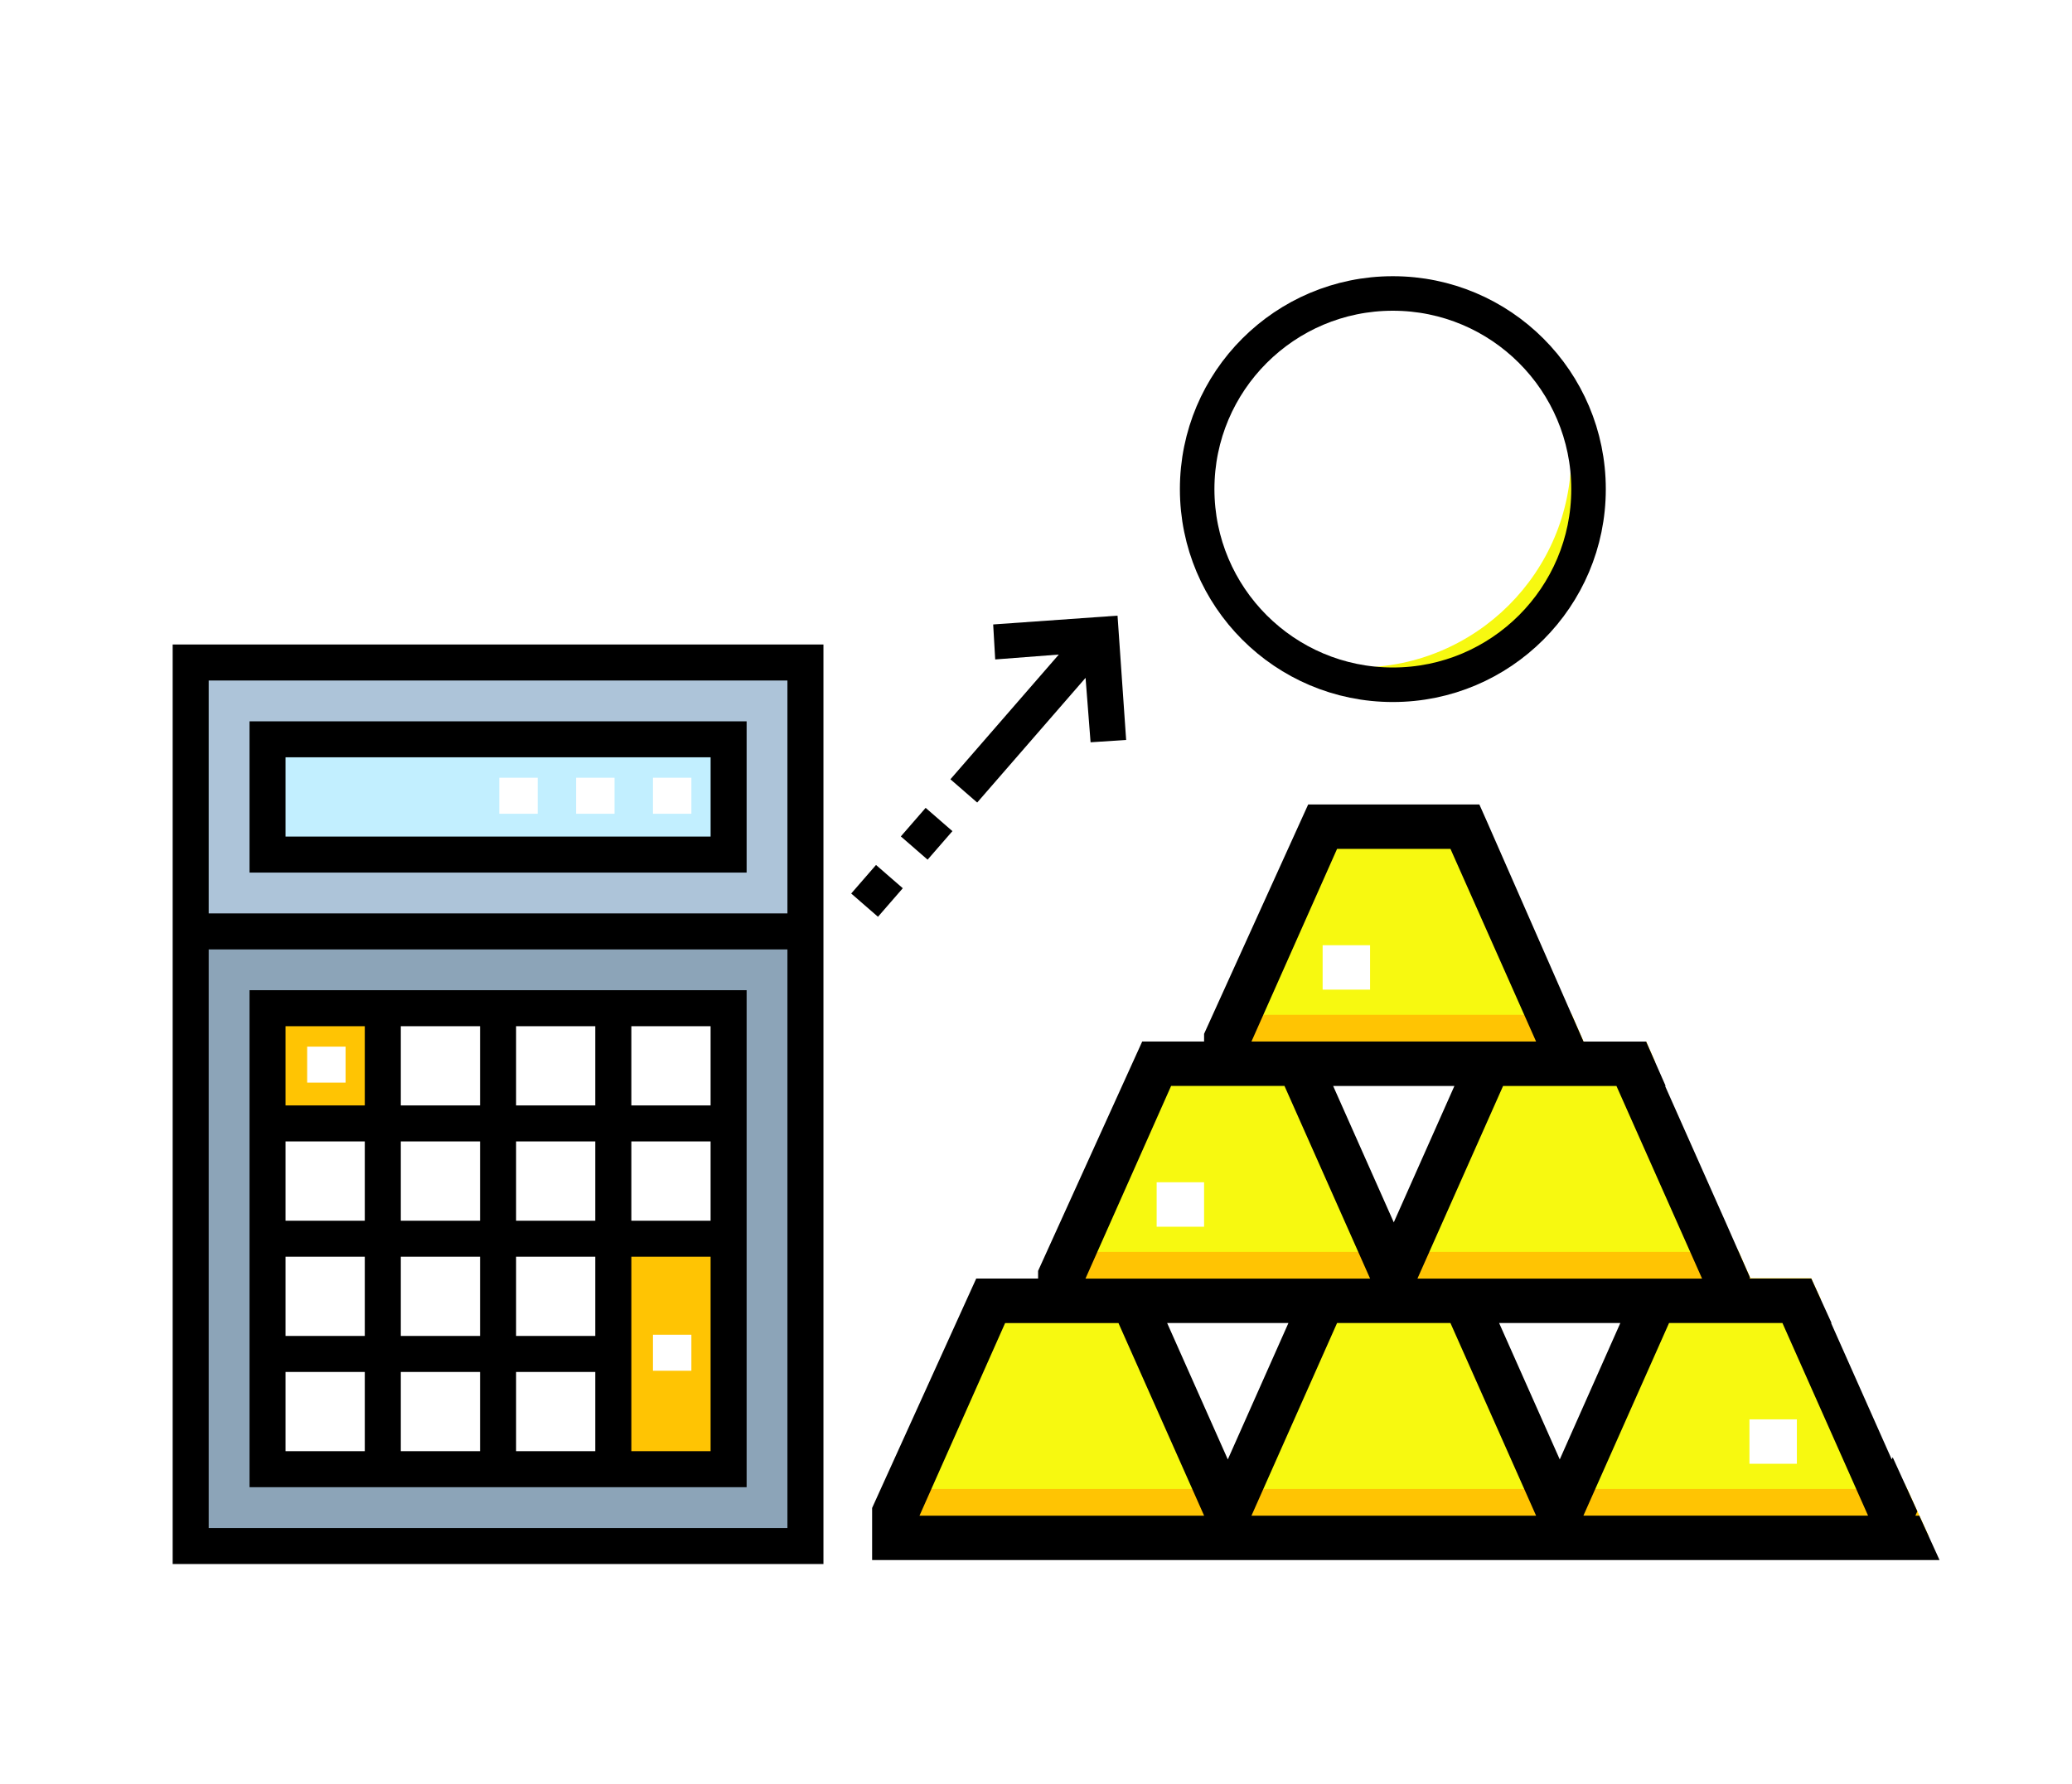 <?xml version="1.0" encoding="UTF-8"?> <svg xmlns="http://www.w3.org/2000/svg" xmlns:xlink="http://www.w3.org/1999/xlink" width="180" height="155" viewBox="0 0 180 155"><defs><filter id="Ellipse_3091"><feOffset dx="-3" dy="-3"></feOffset><feGaussianBlur result="blur"></feGaussianBlur><feFlood flood-color="#fff" result="color"></feFlood><feComposite operator="out" in="SourceGraphic" in2="blur"></feComposite><feComposite operator="in" in="color"></feComposite><feComposite operator="in" in2="SourceGraphic"></feComposite></filter><clipPath id="clip-path"><path id="Subtraction_25" data-name="Subtraction 25" d="M11746.419,23573.795H11621v-66h85.291l9.038,20.6h5.438l9.058,20.572h5.283l11.309,24.828v0h0Z" transform="translate(-10646.266 -22275.891)" fill="#e43228"></path></clipPath></defs><g id="guide-gold-icon-3-1" transform="translate(-923 -1162)"><rect id="Rectangle_24157" data-name="Rectangle 24157" width="180" height="155" transform="translate(923 1162)" fill="none" opacity="0.44"></rect><g id="guide-gold-icon-3" transform="translate(-8.5)"><g id="Group_49642" data-name="Group 49642" transform="matrix(0.755, 0.656, -0.656, 0.755, 2310.029, 14571.953)"><path id="Path_175312" data-name="Path 175312" d="M58.5,116.661l2.127,2.179,3.891-3.943v14.354H67.6V114.9L71.6,118.84l2.2-2.179L66.152,109Z" transform="translate(-9791.969 -9349.161)"></path><rect id="Rectangle_23862" data-name="Rectangle 23862" width="3.081" height="3.286" transform="translate(-9727.446 -9210.052)"></rect><rect id="Rectangle_23863" data-name="Rectangle 23863" width="3.081" height="3.286" transform="translate(-9727.446 -9216.624)"></rect></g><g id="Group_49723" data-name="Group 49723" transform="translate(4 15)"><rect id="Rectangle_23968" data-name="Rectangle 23968" width="53.406" height="76.772" transform="translate(944.17 1204.461)" fill="#8ca4b8"></rect><rect id="Rectangle_23969" data-name="Rectangle 23969" width="53.406" height="23.365" transform="translate(944.17 1204.461)" fill="#adc4d9"></rect><rect id="Rectangle_23970" data-name="Rectangle 23970" width="40.055" height="40.055" transform="translate(950.844 1234.502)" fill="#fff"></rect><g id="Group_49717" data-name="Group 49717" transform="translate(950.844 1234.502)"><rect id="Rectangle_23971" data-name="Rectangle 23971" width="10.014" height="20.027" transform="translate(30.042 20.027)" fill="#ffc403"></rect><rect id="Rectangle_23972" data-name="Rectangle 23972" width="10.014" height="10.014" transform="translate(0.001)" fill="#ffc403"></rect></g><rect id="Rectangle_23973" data-name="Rectangle 23973" width="40.055" height="10.014" transform="translate(950.844 1211.137)" fill="#c2efff"></rect><g id="Group_49718" data-name="Group 49718" transform="translate(970.873 1214.579)"><rect id="Rectangle_23974" data-name="Rectangle 23974" width="3.338" height="3.129" transform="translate(6.675)" fill="#fff"></rect><rect id="Rectangle_23975" data-name="Rectangle 23975" width="3.338" height="3.129" transform="translate(13.351)" fill="#fff"></rect><rect id="Rectangle_23976" data-name="Rectangle 23976" width="3.338" height="3.129" transform="translate(-0.001)" fill="#fff"></rect></g><path id="Path_175384" data-name="Path 175384" d="M0,115.971H56.535V36.07H0ZM3.129,39.2H53.406V59.436H3.129Zm0,23.365H53.406v50.277H3.129Z" transform="translate(942.5 1166.931)"></path><path id="Path_175385" data-name="Path 175385" d="M32.063,223.536H75.247V180.352H32.063Zm33.17-40.055h6.884v6.885H65.233Zm0,10.014h6.884v6.885H65.233Zm0,10.014h6.884v16.9H65.233ZM55.22,183.481H62.1v6.885H55.22Zm0,10.014H62.1v6.885H55.22Zm0,10.014H62.1v6.884H55.22Zm0,10.014H62.1v6.885H55.22ZM45.206,183.481H52.09v6.885H45.206Zm0,10.014H52.09v6.885H45.206Zm0,10.014H52.09v6.884H45.206Zm0,10.014H52.09v6.885H45.206ZM35.192,183.481h6.884v6.885H35.192Zm0,10.014h6.884v6.885H35.192Zm0,10.014h6.884v6.884H35.192Zm0,10.014h6.884v6.885H35.192Z" transform="translate(917.114 1052.689)"></path><path id="Path_175386" data-name="Path 175386" d="M32.063,81.276H75.247V68.133H32.063Zm3.129-10.014H72.118v6.885H35.192Z" transform="translate(917.114 1141.543)"></path><g id="Group_49719" data-name="Group 49719" transform="translate(954.183 1237.944)"><rect id="Rectangle_23986" data-name="Rectangle 23986" width="3.338" height="3.129" transform="translate(30.041 25.034)" fill="#fff"></rect><rect id="Rectangle_23987" data-name="Rectangle 23987" width="3.338" height="3.129" transform="translate(0.001 0)" fill="#fff"></rect></g></g><g id="Group_49818" data-name="Group 49818" transform="translate(12239 9148)"><g id="Group_40134" data-name="Group 40134" transform="translate(-11203.929 -7960.823)"><circle id="Ellipse_2079" data-name="Ellipse 2079" cx="17.525" cy="17.525" r="17.525" fill="#f7f910"></circle></g><g id="Group_49668" data-name="Group 49668" transform="translate(-11198.67 -7955.808)"><g id="Group_40135" data-name="Group 40135" transform="translate(0 10.867)"><rect id="Rectangle_22632" data-name="Rectangle 22632" width="3.505" height="3.286" transform="translate(21.029)" fill="#fff"></rect><rect id="Rectangle_22633" data-name="Rectangle 22633" width="3.505" height="3.286" fill="#fff"></rect></g><path id="Path_175513" data-name="Path 175513" d="M11.125-1.8V-9.05L5.075-1.375H3.75l5.7-7.4H1V-16.2H9.55v7.325l6.1-7.75H17L11.225-9.25h8.45V-1.8Zm-6.5-8.725H5.9V-14.35H4.625ZM14.775-3.6h1.3V-7.5h-1.3Z" transform="translate(1.698 22)"></path></g><g data-type="innerShadowGroup"><g transform="matrix(1, 0, 0, 1, -11307.5, -7986)" filter="url(#Ellipse_3091)"><circle id="Ellipse_3091-2" data-name="Ellipse 3091" cx="18.5" cy="18.5" r="18.5" transform="translate(102.5 24)" fill="#fff"></circle></g><g id="Ellipse_3091-3" data-name="Ellipse 3091" transform="translate(-11205 -7962)" fill="none" stroke="#000" stroke-width="3"><circle cx="18.5" cy="18.5" r="18.5" stroke="none"></circle><circle cx="18.5" cy="18.5" r="17" fill="none"></circle></g></g></g><g id="Mask_Group_108" data-name="Mask Group 108" clip-path="url(#clip-path)"><g id="Group_49721" data-name="Group 49721" transform="translate(-200.535 33.408)"><path id="Path_175377" data-name="Path 175377" d="M61.339,442.539v2.06H32.5v-2.06L40.74,424H53.1Z" transform="translate(1177.357 817.492)" fill="#f7f910"></path><path id="Path_175378" data-name="Path 175378" d="M33.416,488l-.916,2.06v2.06H61.339v-2.06L60.423,488Z" transform="translate(1177.357 769.971)" fill="#ffc403"></path><g id="Group_49708" data-name="Group 49708" transform="translate(1238.696 1200.295)"><path id="Path_175361" data-name="Path 175361" d="M285.339,282.539v2.06H256.5v-2.06L264.74,264H277.1Z" transform="translate(-227.661 -264)" fill="#f7f910"></path><path id="Path_175362" data-name="Path 175362" d="M173.339,282.539v2.06H144.5v-2.06L152.74,264H165.1Z" transform="translate(-144.5 -264)" fill="#f7f910"></path></g><g id="Group_49709" data-name="Group 49709" transform="translate(1238.696 1216.774)"><path id="Path_175363" data-name="Path 175363" d="M145.416,328l-.916,2.06v2.06h28.839v-2.06l-.916-2.06Z" transform="translate(-144.5 -328)" fill="#ffc403"></path><path id="Path_175364" data-name="Path 175364" d="M257.416,328l-.916,2.06v2.06h28.839v-2.06l-.916-2.06Z" transform="translate(-227.661 -328)" fill="#ffc403"></path></g><path id="Path_175365" data-name="Path 175365" d="M341.339,362.539v2.06H312.5v-2.06L320.74,344H333.1Z" transform="translate(969.454 876.894)" fill="#f7f910"></path><path id="Path_175366" data-name="Path 175366" d="M313.416,408l-.916,2.06v2.06h28.839v-2.06l-.916-2.06Z" transform="translate(969.454 829.373)" fill="#ffc403"></path><path id="Path_175367" data-name="Path 175367" d="M229.339,362.539v2.06H200.5v-2.06L208.74,344H221.1Z" transform="translate(1052.615 876.894)" fill="#f7f910"></path><path id="Path_175368" data-name="Path 175368" d="M201.416,408l-.916,2.06v2.06h28.839v-2.06l-.916-2.06Z" transform="translate(1052.615 829.373)" fill="#ffc403"></path><path id="Path_175369" data-name="Path 175369" d="M117.339,362.539v2.06H88.5v-2.06L96.74,344H109.1Z" transform="translate(1135.776 876.894)" fill="#f7f910"></path><path id="Path_175370" data-name="Path 175370" d="M89.416,408l-.916,2.06v2.06h28.839v-2.06l-.916-2.06Z" transform="translate(1135.776 829.373)" fill="#ffc403"></path><path id="Path_175371" data-name="Path 175371" d="M397.339,442.539v2.06H368.5v-2.06L376.74,424H389.1Z" transform="translate(927.873 817.493)" fill="#f7f910"></path><path id="Path_175372" data-name="Path 175372" d="M369.416,488l-.916,2.06v2.06h28.839v-2.06l-.916-2.06Z" transform="translate(927.873 769.972)" fill="#ffc403"></path><path id="Path_175373" data-name="Path 175373" d="M285.339,442.539v2.06H256.5v-2.06L264.74,424H277.1Z" transform="translate(1011.034 817.493)" fill="#f7f910"></path><path id="Path_175374" data-name="Path 175374" d="M257.416,488l-.916,2.06v2.06h28.839v-2.06l-.916-2.06Z" transform="translate(1011.034 769.972)" fill="#ffc403"></path><path id="Path_175375" data-name="Path 175375" d="M173.339,442.539v2.06H144.5v-2.06L152.74,424H165.1Z" transform="translate(1094.196 817.493)" fill="#f7f910"></path><path id="Path_175376" data-name="Path 175376" d="M145.416,488l-.916,2.06v2.06h28.839v-2.06l-.916-2.06Z" transform="translate(1094.196 769.972)" fill="#ffc403"></path><g id="Group_49710" data-name="Group 49710" transform="translate(1232.517 1210.723)"><rect id="Rectangle_23961" data-name="Rectangle 23961" width="4.12" height="3.862" transform="translate(14.419)" fill="#fff"></rect><rect id="Rectangle_23962" data-name="Rectangle 23962" width="4.12" height="3.862" transform="translate(0 20.599)" fill="#fff"></rect><rect id="Rectangle_23963" data-name="Rectangle 23963" width="4.12" height="3.862" transform="translate(80.336 41.198)" fill="#fff"></rect><rect id="Rectangle_23964" data-name="Rectangle 23964" width="4.12" height="3.862" transform="translate(51.497 41.198)" fill="#fff"></rect></g><path id="Path_175381" data-name="Path 175381" d="M134.929,298.2H129.3v-.667L120.51,277.6h-5.632v-.667L106.091,257H91.222l-6.985,15.715L77.252,257H62.383l-9.044,19.932v.667H47.964L38.919,297.53v.667H33.544L24.5,318.129v4.53H143.716v-4.53ZM118,281.461l7.439,16.737H100.712l7.439-16.737H118Zm-67.87,20.6H60.666L55.4,313.913Zm14.762,0h9.849L82.181,318.8H57.455Zm33.763-8.746-5.268-11.853h10.536ZM96.6,298.2H71.874l7.439-16.737h9.849ZM84.237,313.913,78.969,302.06H89.5Zm-14.419-20.6L64.55,281.461H75.086Zm23.914,8.746h9.849l7.439,16.737H86.293Zm14.076,0h10.536l-5.268,11.853Zm-14.076-41.2h9.849l7.439,16.737H86.293Zm-28.839,0h9.849L82.181,277.6H57.454Zm-14.419,20.6h9.849L67.762,298.2H43.035ZM28.616,318.8l7.439-16.737H45.9L53.342,318.8Zm86.516,0,7.439-16.737h9.849l7.439,16.737Z" transform="translate(1183.298 941.492)"></path></g></g></g></g></svg> 